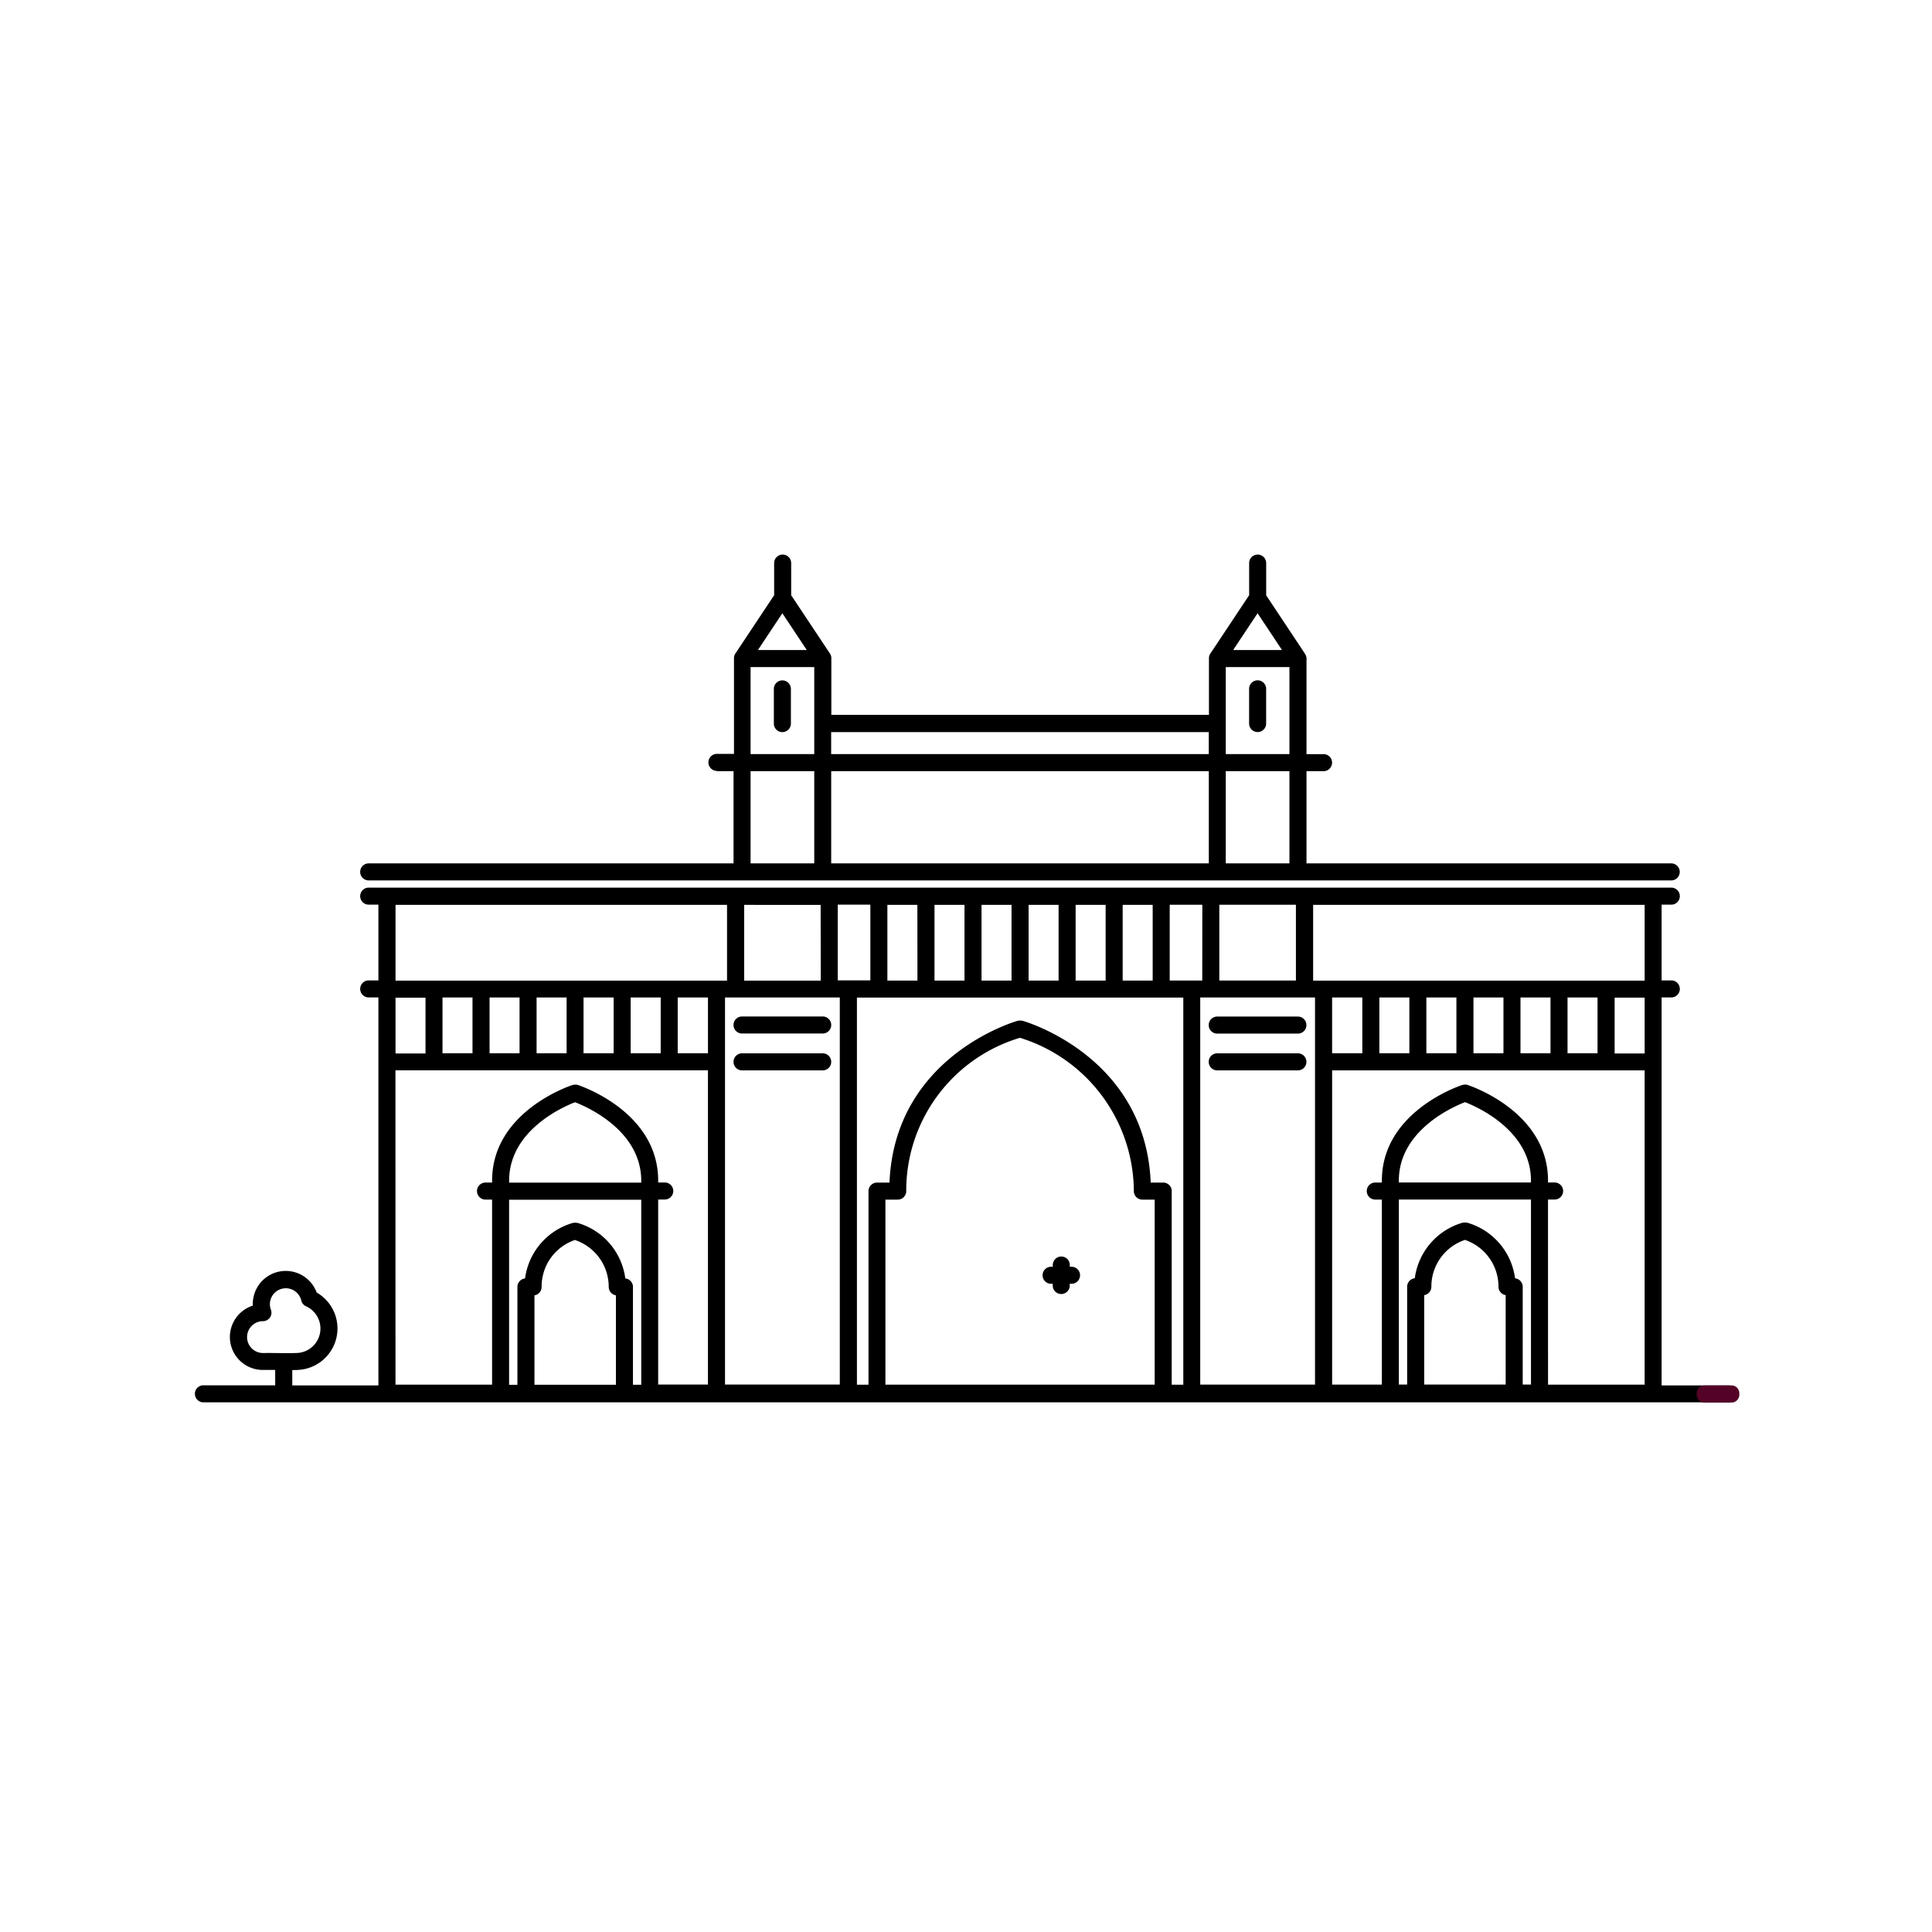 <svg xmlns="http://www.w3.org/2000/svg" xmlns:xlink="http://www.w3.org/1999/xlink" width="88" height="88" viewBox="0 0 88 88">
  <defs>
    <clipPath id="clip-mumbai">
      <rect width="88" height="88"/>
    </clipPath>
  </defs>
  <g id="mumbai" clip-path="url(#clip-mumbai)">
    <rect width="88" height="88" fill="rgba(255,255,255,0)"/>
    <g id="Group_743" data-name="Group 743" transform="translate(8.879 25.264)">
      <g id="Group_742" data-name="Group 742">
        <g id="Group_741" data-name="Group 741" transform="translate(0 0)">
          <path id="Path_477" data-name="Path 477" d="M912.417,1827.8h-3.112v-17.672h.442a.388.388,0,1,0,0-.776h-.442v-3.45h.442a.388.388,0,1,0,0-.776H850.415a.388.388,0,0,0,0,.776h.442v3.45h-.442a.388.388,0,0,0,0,.776h.442V1827.8h-3.923v-.7c.106,0,.2,0,.263-.007a1.889,1.889,0,0,0,.847-3.525,1.5,1.5,0,0,0-2.908.524c0,.025,0,.049,0,.074a1.5,1.5,0,0,0,.463,2.929l.307,0,.249,0v.7h-3.269a.388.388,0,0,0,0,.776h69.53Zm-66.817-1.476a.725.725,0,0,1,0-1.45.388.388,0,0,0,.361-.524.715.715,0,0,1-.047-.253.725.725,0,0,1,1.43-.166.387.387,0,0,0,.217.265,1.113,1.113,0,0,1-.4,2.126c-.24.012-.848.007-1.244,0Zm6.033-12.877h14.234v14.314H863.6v-8.428h.3a.388.388,0,0,0,0-.776h-.3v-.085c0-3.129-3.515-4.31-3.665-4.359h0a.371.371,0,0,0-.059-.013l-.017,0a.366.366,0,0,0-.049,0h-.028l-.034.006a.329.329,0,0,0-.043.01H859.7c-.15.048-3.665,1.229-3.665,4.359v.085h-.3a.388.388,0,1,0,0,.776h.3v8.428h-4.4Zm3.51-3.318v2.542h-1.367v-2.542Zm2.143,0v2.542h-1.366v-2.542Zm2.143,0v2.542h-1.367v-2.542Zm2.143,0v2.542H860.2v-2.542Zm2.143,0v2.542h-1.367v-2.542Zm2.153,0v2.542H864.49v-2.542Zm1.258,0h4.747v17.632h-5.228v-17.632Zm4.654-4.227h1.485v3.45h-1.485Zm23.893,4.227v2.542h-1.376v-2.542Zm2.143,0v2.542h-1.367v-2.542Zm2.143,0v2.542H898.59v-2.542Zm2.143,0v2.542h-1.366v-2.542Zm2.143,0v2.542h-1.367v-2.542Zm2.142,0v2.542h-1.366v-2.542Zm-6.041,11.042a2.251,2.251,0,0,1,1.529,2.133.389.389,0,0,0,.327.384v4.073h-3.71v-4.073a.388.388,0,0,0,.326-.384A2.239,2.239,0,0,1,900.345,1821.173Zm2.283,1.747a3.046,3.046,0,0,0-2.182-2.531c-.008,0-.017,0-.025,0l-.038-.006-.039,0-.036,0-.041.006-.023,0a3.047,3.047,0,0,0-2.182,2.531.388.388,0,0,0-.348.386v4.457h-.378v-8.428h6.018v8.428h-.377v-4.457A.389.389,0,0,0,902.628,1822.921Zm-2.283-8.023c.572.222,3.009,1.3,3.009,3.576v.085h-6.018v-.085C897.336,1816.2,899.773,1815.12,900.345,1814.9Zm3.785,4.438h.3a.388.388,0,1,0,0-.776h-.3v-.085c0-3.129-3.516-4.31-3.666-4.359h0a.387.387,0,0,0-.061-.014l-.016,0a.373.373,0,0,0-.05,0h-.028l-.032.006c-.015,0-.03.006-.045.01h-.005c-.15.048-3.665,1.229-3.665,4.359v.085h-.3a.388.388,0,0,0,0,.776h.3v8.428h-2.265V1813.45h14.234v14.314h-4.4Zm-10.612-9.2v2.929h0v14.7H888.29v-17.632h5.228Zm-.87-.776h-3.489v-3.45h3.489Zm-4.266,0H886.9v-3.45h1.485Zm-8.3,2.611a7.352,7.352,0,0,1,5.183,6.981.388.388,0,0,0,.388.388h.56v8.428H873.951v-8.428h.56a.388.388,0,0,0,.388-.388A7.261,7.261,0,0,1,880.079,1811.966Zm6.519,6.593h-.567c-.239-5.794-5.792-7.357-5.849-7.373a.207.207,0,0,0-.024,0l-.039-.006-.04,0h-.035l-.043.007-.021,0c-.057.016-5.61,1.579-5.848,7.373h-.568a.389.389,0,0,0-.388.389v8.816h-.527v-17.632h14.866v17.632h-.528v-8.816A.388.388,0,0,0,886.6,1818.559Zm-.477-9.2h-1.367v-3.45h1.367Zm-2.143,0h-1.367v-3.45h1.367Zm-2.143,0h-1.366v-3.45h1.366Zm-2.143,0h-1.367v-3.45h1.367Zm-2.143,0h-1.366v-3.45h1.366Zm-2.143,0H874.04v-3.45h1.366Zm-15.59,5.543c.573.222,3.009,1.3,3.009,3.576v.085h-6.018v-.085C856.807,1816.2,859.243,1815.12,859.816,1814.9Zm-3.009,4.438h6.018v8.428h-.377v-4.457a.389.389,0,0,0-.349-.386,3.045,3.045,0,0,0-2.182-2.531.235.235,0,0,0-.025,0l-.038-.006-.04,0-.036,0-.041.007-.023,0a3.046,3.046,0,0,0-2.182,2.531.389.389,0,0,0-.348.386v4.457h-.378Zm3.008,1.838a2.251,2.251,0,0,1,1.529,2.133.389.389,0,0,0,.327.384v4.073h-3.71v-4.073a.388.388,0,0,0,.326-.384A2.239,2.239,0,0,1,859.815,1821.173Zm48.714-8.5h-1.367v-2.542h1.367Zm0-3.318h-15.1v-3.45h15.1Zm-37.527,0h-3.489v-3.45H871Zm-19.369-3.45h15.1v3.45h-15.1Zm1.366,4.227v2.542h-1.366v-2.542Z" transform="translate(-842.5 -1789.96)"/>
          <path id="Path_478" data-name="Path 478" d="M992.066,1871.3h.077v.078a.388.388,0,1,0,.776,0v-.078H993a.388.388,0,1,0,0-.776h-.078v-.078a.388.388,0,1,0-.776,0v.078h-.077a.388.388,0,1,0,0,.776Z" transform="translate(-953.072 -1838.089)"/>
          <path id="Path_479" data-name="Path 479" d="M887.813,1756.378h.777v4.2H871.972a.388.388,0,1,0,0,.776H931.3a.388.388,0,1,0,0-.776H914.687v-4.2h.777a.388.388,0,0,0,0-.776h-.777v-4.3a.447.447,0,0,0,.005-.051.374.374,0,0,0-.011-.059c0-.011,0-.022-.006-.033a.36.36,0,0,0-.041-.1c-.007-.012-.013-.023-.02-.033s-.013-.024-.021-.035l-1.742-2.622V1746.9a.388.388,0,0,0-.776,0v1.463l-1.771,2.665h0v0l0,0a.371.371,0,0,0-.039.079l-.008.025a.391.391,0,0,0-.013.07c0,.008,0,.016,0,.025s0,.007,0,.011v2.574h-17.2v-2.574s0-.007,0-.011,0-.016,0-.025a.38.38,0,0,0-.012-.07l-.008-.025a.4.4,0,0,0-.038-.079l0,0,0,0h0l-1.771-2.665V1746.9a.388.388,0,0,0-.776,0v1.463l-1.771,2.665h0l0,0,0,0a.385.385,0,0,0-.038.079c0,.008-.006.017-.008.025a.38.38,0,0,0-.012.07c0,.008,0,.016,0,.025s0,.007,0,.011v4.352h-.777a.388.388,0,1,0,0,.776Zm1.553,4.2v-4.2h2.9v4.2Zm0-8.941h2.9v3.964h-2.9Zm12.272,4.74h8.6v4.2h-17.2v-4.2Zm12.272-.776h-2.9v-3.964h2.9Zm-2.9,4.977v-4.2h2.9v4.2Zm1.449-11.393,1.113,1.675h-2.226Zm-10.823,5.414h8.6v1h-17.2v-1Zm-10.823-5.414,1.113,1.675H889.7Z" transform="translate(-864.057 -1746.516)"/>
          <path id="Path_480" data-name="Path 480" d="M937.683,1828.572h3.674a.388.388,0,0,0,0-.776h-3.674a.388.388,0,1,0,0,.776Z" transform="translate(-912.763 -1806.761)"/>
          <path id="Path_481" data-name="Path 481" d="M937.683,1835.059h3.674a.388.388,0,0,0,0-.776h-3.674a.388.388,0,1,0,0,.776Z" transform="translate(-912.763 -1811.569)"/>
          <path id="Path_482" data-name="Path 482" d="M1025,1827.8h-3.674a.388.388,0,0,0,0,.776H1025a.388.388,0,0,0,0-.776Z" transform="translate(-974.762 -1806.761)"/>
          <path id="Path_483" data-name="Path 483" d="M1025,1834.283h-3.674a.388.388,0,0,0,0,.776H1025a.388.388,0,0,0,0-.776Z" transform="translate(-974.762 -1811.569)"/>
          <path id="Path_484" data-name="Path 484" d="M944.782,1768.647a.387.387,0,0,0-.388.388v1.58a.388.388,0,0,0,.776,0v-1.58A.388.388,0,0,0,944.782,1768.647Z" transform="translate(-918.025 -1762.92)"/>
          <path id="Path_485" data-name="Path 485" d="M1028.427,1771a.388.388,0,0,0,.388-.388v-1.58a.388.388,0,0,0-.776,0v1.58A.388.388,0,0,0,1028.427,1771Z" transform="translate(-980.023 -1762.92)"/>
        </g>
      </g>
      <path id="Path_486" data-name="Path 486" d="M1108.765,1893.124a.359.359,0,0,1-.316.39h-1.306a.359.359,0,0,1-.315-.39h0a.359.359,0,0,1,.315-.39h1.306a.359.359,0,0,1,.316.39Z" transform="translate(-1038.422 -1854.894)" fill="#540326"/>
    </g>
  </g>
</svg>

